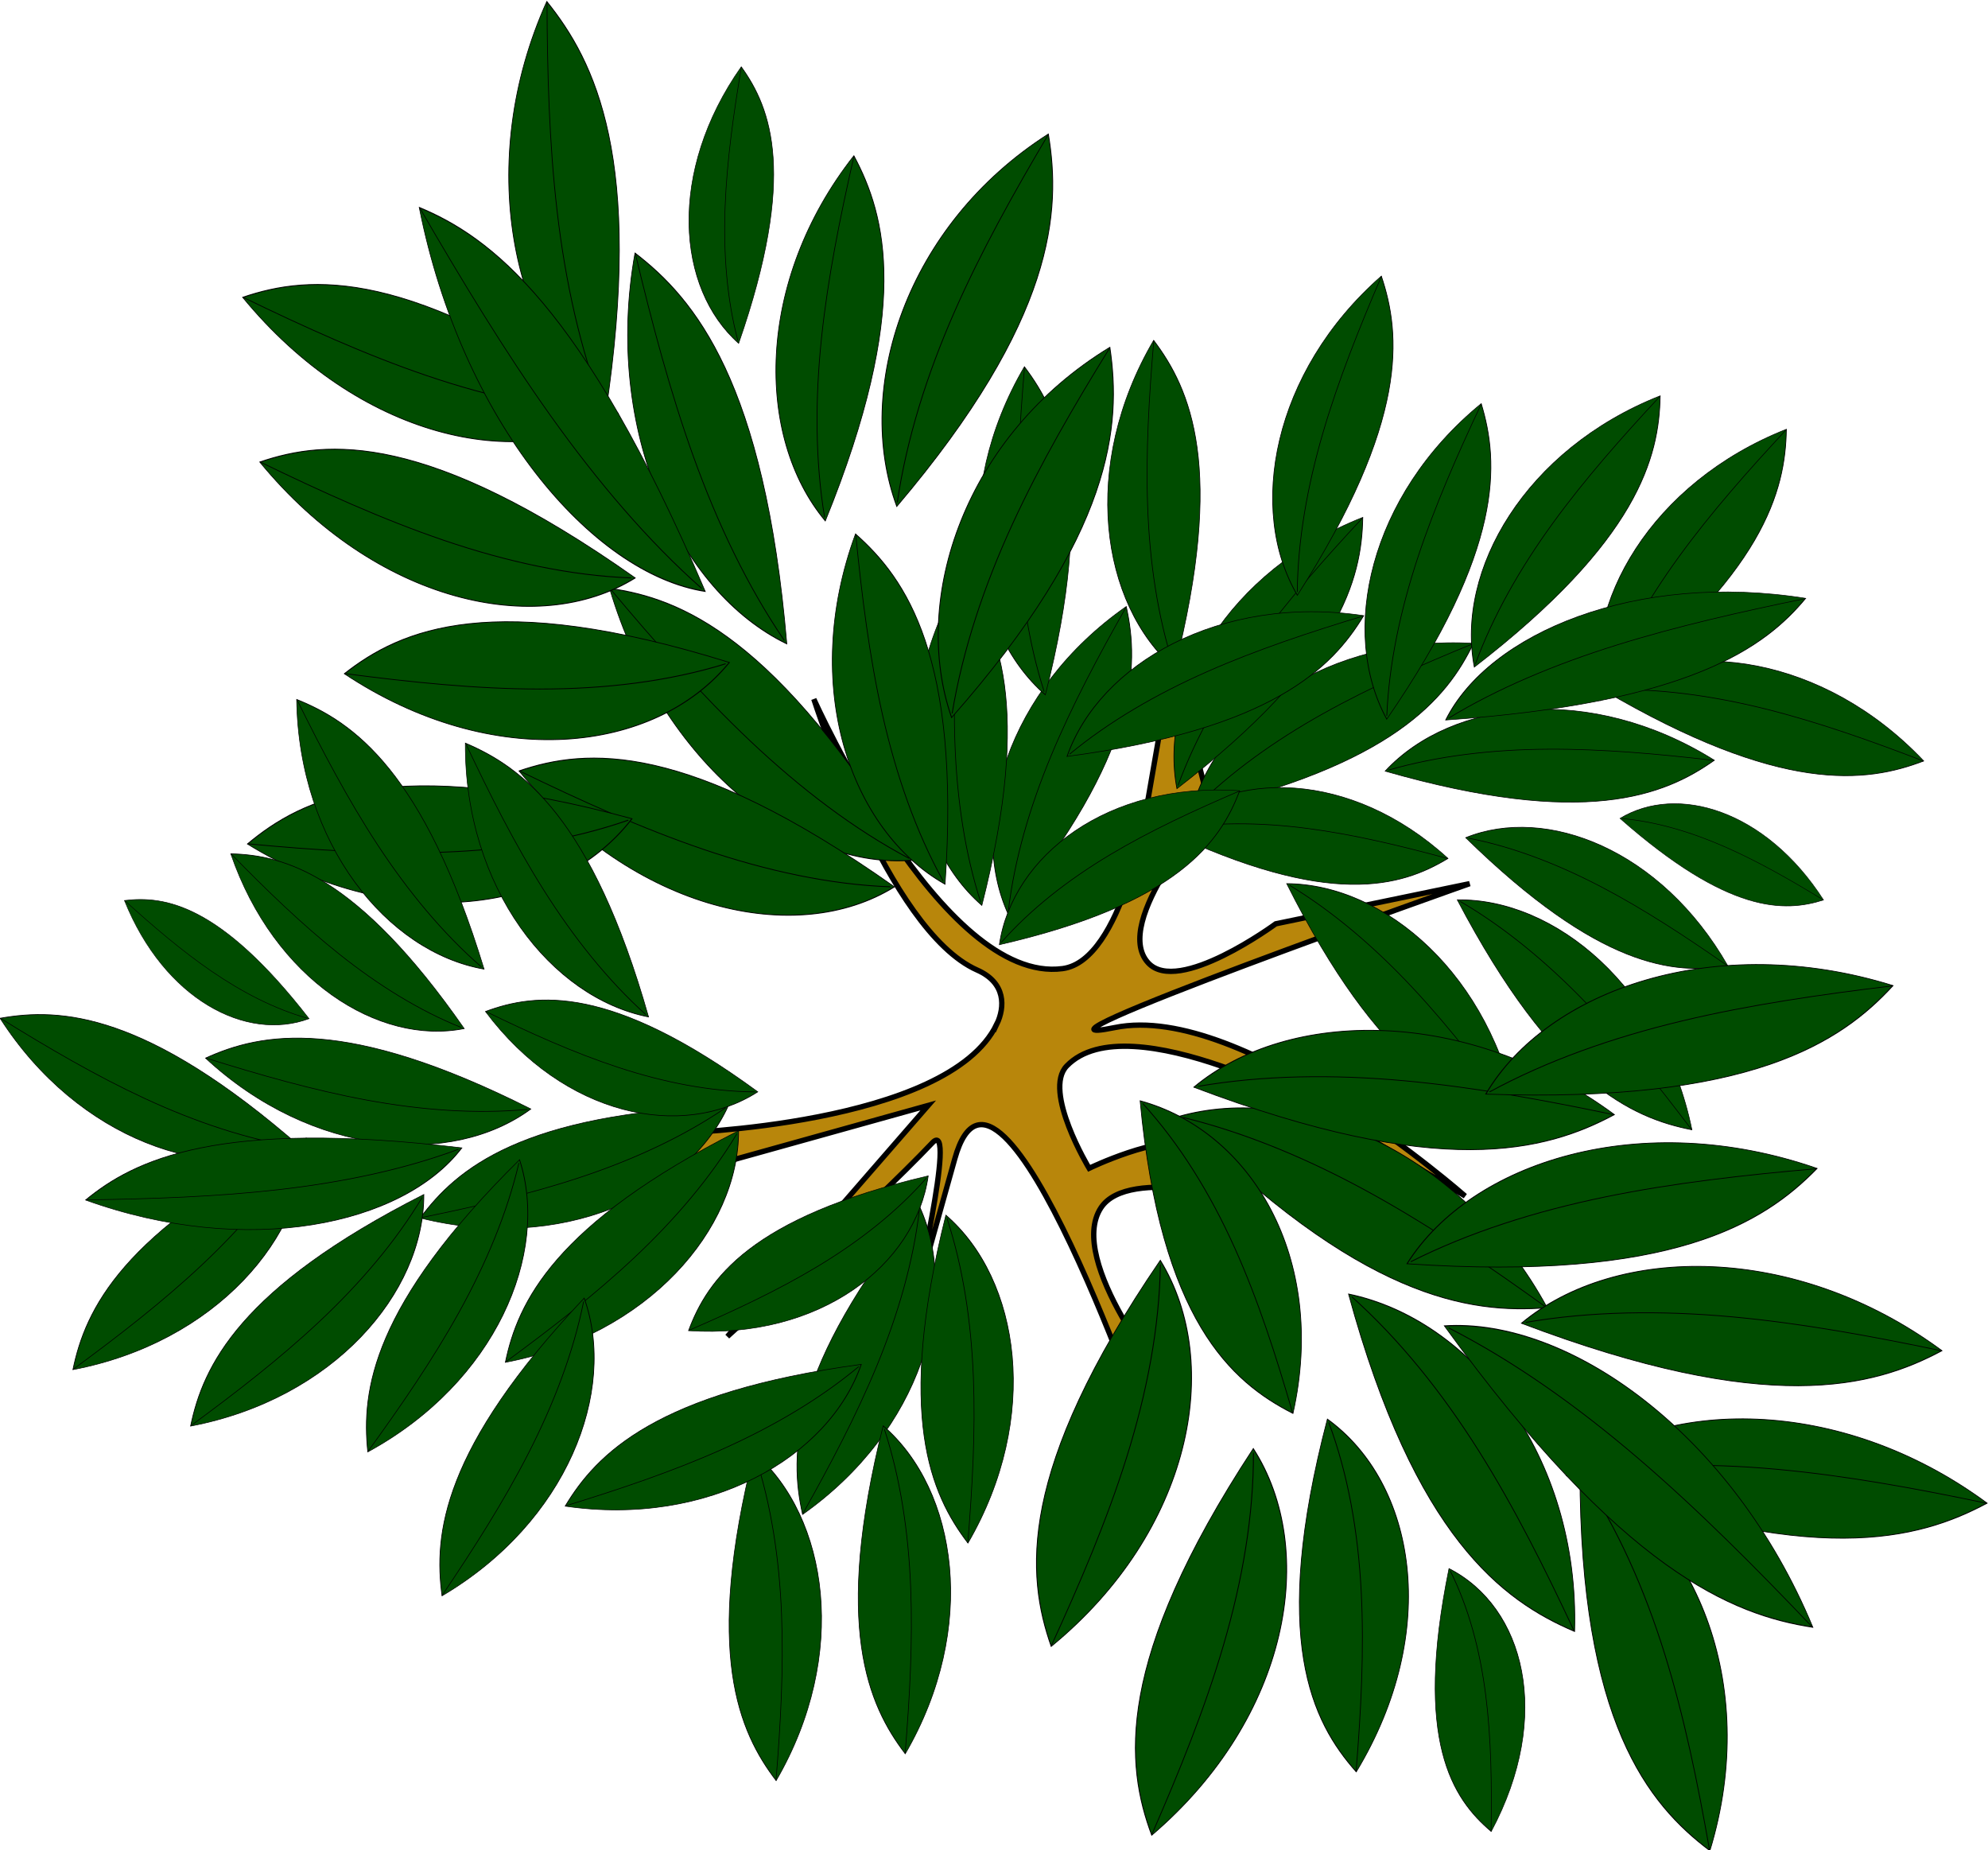 <?xml version="1.0"?>
<svg
    xmlns:rdf="http://www.w3.org/1999/02/22-rdf-syntax-ns#"
    xmlns="http://www.w3.org/2000/svg"
    xmlns:osb="http://www.openswatchbook.org/uri/2009/osb"
    xmlns:cc="http://creativecommons.org/ns#"
    xmlns:xlink="http://www.w3.org/1999/xlink"
    xmlns:dc="http://purl.org/dc/elements/1.1/"
    xmlns:svg="http://www.w3.org/2000/svg"
    xmlns:inkscape="http://www.inkscape.org/namespaces/inkscape"
    xmlns:sodipodi="http://sodipodi.sourceforge.net/DTD/sodipodi-0.dtd"
    xmlns:ns1="http://sozi.baierouge.fr"
    id="svg2"
    viewBox="0 0 372.82 346.91"
    version="1.1"
  >
  <title
      id="title3223"
    >tree-01</title
  >
  <g
      id="g9972"
      stroke="#000"
      transform="translate(-72.208 -29.466)"
    >
    <path
        id="path9870"
        d="m259.13 221.51c-9.169 19.044-60.034 20.414-60.034 20.414l0.6 7.796 46.583-12.988-37.66 43.324s26.866-24.139 38.453-36.333c4.78-5.03-3.774 31.415-3.774 31.415l7.972-28.416c8.373-29.847 37.181 54.572 37.181 54.572l2.998-11.994s-19.333-23.445-12.769-33.39c5.235-7.932 28.491-1.105 28.491-1.105s-6.279-9.448-11.313-10.824c-6.407-1.751-19.401 4.539-19.401 4.539s-8.748-14.481-4.198-19.19c11.578-11.984 49.175 8.995 49.175 8.995l25.533 15.394s-41.532-36.552-65.713-31.585c-23.453 4.817 66.566-26.986 66.566-26.986l-36.36 7.53s-18.326 13.471-23.945 7.302c-6.941-7.62 11.733-28.61 11.733-28.61l-7.196-28.186-4.798 27.586s-4.471 28.794-15.755 30.306c-22.724 3.044-46.668-50.527-46.668-50.527s13.769 43.344 30.64 50.806c5.383 2.381 5.225 6.924 3.662 10.171z"
        stroke-width="1px"
        fill="#b8860b"
    />
    <g
        id="g9396"
        fill="#004c00"
      >
      <g
          id="g3386"
          transform="matrix(.107 .078 -.099 .074 303.49 108.33)"
        >
        <path
            id="path3388"
            stroke-width="1px"
            d="m426.67 539.76c-92.5-144.26-87.36-353.91 50.75-478.72 42.02 95.69 73.19 231.78-50.75 478.72z"
        />
        <path
            id="path3390"
            d="m425.78 534.5c-10.917-80.499-9.177-162.45 1.727-242.95 10.537-77.791 29.226-154.25 50.082-229.93"
        />
      </g
      >
      <g
          id="g9305"
          transform="matrix(.13 .026 -.059 .109 269.31 107.41)"
        >
        <path
            id="path9307"
            stroke-width="1px"
            d="m426.67 539.76c-92.5-144.26-87.36-353.91 50.75-478.72 42.02 95.69 73.19 231.78-50.75 478.72z"
        />
        <path
            id="path9309"
            d="m425.78 534.5c-10.917-80.499-9.177-162.45 1.727-242.95 10.537-77.791 29.226-154.25 50.082-229.93"
        />
      </g
      >
      <g
          id="g9311"
          transform="matrix(.13 .026 -.059 .109 325.08 84.617)"
        >
        <path
            id="path9313"
            stroke-width="1px"
            d="m426.67 539.76c-92.5-144.26-87.36-353.91 50.75-478.72 42.02 95.69 73.19 231.78-50.75 478.72z"
        />
        <path
            id="path9315"
            d="m425.78 534.5c-10.917-80.499-9.177-162.45 1.727-242.95 10.537-77.791 29.226-154.25 50.082-229.93"
        />
      </g
      >
      <g
          id="g9323"
          transform="matrix(.056 .12 -.123 .017 374.48 113.68)"
        >
        <path
            id="path9325"
            stroke-width="1px"
            d="m426.67 539.76c-92.5-144.26-87.36-353.91 50.75-478.72 42.02 95.69 73.19 231.78-50.75 478.72z"
        />
        <path
            id="path9327"
            d="m425.78 534.5c-10.917-80.499-9.177-162.45 1.727-242.95 10.537-77.791 29.226-154.25 50.082-229.93"
        />
      </g
      >
      <g
          id="g9329"
          transform="matrix(.132 -.015 -.023 .122 288.37 104.86)"
        >
        <path
            id="path9331"
            stroke-width="1px"
            d="m426.67 539.76c-92.5-144.26-87.36-353.91 50.75-478.72 42.02 95.69 73.19 231.78-50.75 478.72z"
        />
        <path
            id="path9333"
            d="m425.78 534.5c-10.917-80.499-9.177-162.45 1.727-242.95 10.537-77.791 29.226-154.25 50.082-229.93"
        />
      </g
      >
      <g
          id="g9335"
          transform="matrix(.035 .122 -.107 .002 333.58 132.05)"
        >
        <path
            id="path9337"
            stroke-width="1px"
            d="m426.67 539.76c-92.5-144.26-87.36-353.91 50.75-478.72 42.02 95.69 73.19 231.78-50.75 478.72z"
        />
        <path
            id="path9339"
            d="m425.78 534.5c-10.917-80.499-9.177-162.45 1.727-242.95 10.537-77.791 29.226-154.25 50.082-229.93"
        />
      </g
      >
      <g
          id="g9341"
          transform="matrix(-.048 .123 -.097 -.077 418.34 187.27)"
        >
        <path
            id="path9343"
            stroke-width="1px"
            d="m426.67 539.76c-92.5-144.26-87.36-353.91 50.75-478.72 42.02 95.69 73.19 231.78-50.75 478.72z"
        />
        <path
            id="path9345"
            d="m425.78 534.5c-10.917-80.499-9.177-162.45 1.727-242.95 10.537-77.791 29.226-154.25 50.082-229.93"
        />
      </g
      >
      <g
          id="g9347"
          transform="matrix(.131 -.019 -.019 .123 269.87 82.798)"
        >
        <path
            id="path9349"
            stroke-width="1px"
            d="m426.67 539.76c-92.5-144.26-87.36-353.91 50.75-478.72 42.02 95.69 73.19 231.78-50.75 478.72z"
        />
        <path
            id="path9351"
            d="m425.78 534.5c-10.917-80.499-9.177-162.45 1.727-242.95 10.537-77.791 29.226-154.25 50.082-229.93"
        />
      </g
      >
      <g
          id="g9353"
          transform="matrix(-.003 .124 -.103 -.037 403.95 153.6)"
        >
        <path
            id="path9355"
            stroke-width="1px"
            d="m426.67 539.76c-92.5-144.26-87.36-353.91 50.75-478.72 42.02 95.69 73.19 231.78-50.75 478.72z"
        />
        <path
            id="path9357"
            d="m425.78 534.5c-10.917-80.499-9.177-162.45 1.727-242.95 10.537-77.791 29.226-154.25 50.082-229.93"
        />
      </g
      >
      <g
          id="g9359"
          transform="matrix(-.051 .122 -.096 -.079 387.09 185.74)"
        >
        <path
            id="path9361"
            stroke-width="1px"
            d="m426.67 539.76c-92.5-144.26-87.36-353.91 50.75-478.72 42.02 95.69 73.19 231.78-50.75 478.72z"
        />
        <path
            id="path9363"
            d="m425.78 534.5c-10.917-80.499-9.177-162.45 1.727-242.95 10.537-77.791 29.226-154.25 50.082-229.93"
        />
      </g
      >
      <g
          id="g9377"
          transform="matrix(.13 .026 -.059 .109 348.75 90.884)"
        >
        <path
            id="path9379"
            stroke-width="1px"
            d="m426.67 539.76c-92.5-144.26-87.36-353.91 50.75-478.72 42.02 95.69 73.19 231.78-50.75 478.72z"
        />
        <path
            id="path9381"
            d="m425.78 534.5c-10.917-80.499-9.177-162.45 1.727-242.95 10.537-77.791 29.226-154.25 50.082-229.93"
        />
      </g
      >
      <g
          id="g9383"
          transform="matrix(.024 .13 -.123 -.014 429.02 110.93)"
        >
        <path
            id="path9385"
            stroke-width="1px"
            d="m426.67 539.76c-92.5-144.26-87.36-353.91 50.75-478.72 42.02 95.69 73.19 231.78-50.75 478.72z"
        />
        <path
            id="path9387"
            d="m425.78 534.5c-10.917-80.499-9.177-162.45 1.727-242.95 10.537-77.791 29.226-154.25 50.082-229.93"
        />
      </g
      >
      <g
          id="g9389"
          transform="matrix(.007 .103 -.079 -.021 415.67 150.31)"
        >
        <path
            id="path9391"
            stroke-width="1px"
            d="m426.67 539.76c-92.5-144.26-87.36-353.91 50.75-478.72 42.02 95.69 73.19 231.78-50.75 478.72z"
        />
        <path
            id="path9393"
            d="m425.78 534.5c-10.917-80.499-9.177-162.45 1.727-242.95 10.537-77.791 29.226-154.25 50.082-229.93"
        />
      </g
      >
      <g
          id="g9317"
          transform="matrix(.113 .088 -.129 .057 364.75 96.157)"
        >
        <path
            id="path9319"
            stroke-width="1px"
            d="m426.67 539.76c-92.5-144.26-87.36-353.91 50.75-478.72 42.02 95.69 73.19 231.78-50.75 478.72z"
        />
        <path
            id="path9321"
            d="m425.78 534.5c-10.917-80.499-9.177-162.45 1.727-242.95 10.537-77.791 29.226-154.25 50.082-229.93"
        />
      </g
      >
    </g
    >
    <g
        id="g9914"
        fill="#004c00"
        transform="matrix(.785 .62 -.62 .785 -18.902 -239.23)"
      >
      <g
          id="g9442"
          transform="matrix(.101 -.086 .049 .114 422.91 146.79)"
        >
        <path
            id="path9444"
            stroke-width="1px"
            d="m426.67 539.76c-92.5-144.26-87.36-353.91 50.75-478.72 42.02 95.69 73.19 231.78-50.75 478.72z"
        />
        <path
            id="path9446"
            d="m425.78 534.5c-10.917-80.499-9.177-162.45 1.727-242.95 10.537-77.791 29.226-154.25 50.082-229.93"
        />
      </g
      >
      <g
          id="g9448"
          transform="matrix(.056 -.12 .092 .083 414.05 179.82)"
        >
        <path
            id="path9450"
            stroke-width="1px"
            d="m426.67 539.76c-92.5-144.26-87.36-353.91 50.75-478.72 42.02 95.69 73.19 231.78-50.75 478.72z"
        />
        <path
            id="path9452"
            d="m425.78 534.5c-10.917-80.499-9.177-162.45 1.727-242.95 10.537-77.791 29.226-154.25 50.082-229.93"
        />
      </g
      >
      <g
          id="g9454"
          transform="matrix(.056 -.12 .092 .083 398.93 141.48)"
        >
        <path
            id="path9456"
            stroke-width="1px"
            d="m426.67 539.76c-92.5-144.26-87.36-353.91 50.75-478.72 42.02 95.69 73.19 231.78-50.75 478.72z"
        />
        <path
            id="path9458"
            d="m425.78 534.5c-10.917-80.499-9.177-162.45 1.727-242.95 10.537-77.791 29.226-154.25 50.082-229.93"
        />
      </g
      >
      <g
          id="g9472"
          transform="matrix(.127 -.006 -.023 .105 452.98 123.06)"
        >
        <path
            id="path9474"
            stroke-width="1px"
            d="m426.67 539.76c-92.5-144.26-87.36-353.91 50.75-478.72 42.02 95.69 73.19 231.78-50.75 478.72z"
        />
        <path
            id="path9476"
            d="m425.78 534.5c-10.917-80.499-9.177-162.45 1.727-242.95 10.537-77.791 29.226-154.25 50.082-229.93"
        />
      </g
      >
      <g
          id="g9502"
          transform="matrix(.056 -.12 .092 .083 414.88 122.58)"
        >
        <path
            id="path9504"
            stroke-width="1px"
            d="m426.67 539.76c-92.5-144.26-87.36-353.91 50.75-478.72 42.02 95.69 73.19 231.78-50.75 478.72z"
        />
        <path
            id="path9506"
            d="m425.78 534.5c-10.917-80.499-9.177-162.45 1.727-242.95 10.537-77.791 29.226-154.25 50.082-229.93"
        />
      </g
      >
      <g
          id="g9508"
          transform="matrix(.132 .007 -.043 .116 449.72 76.018)"
        >
        <path
            id="path9510"
            stroke-width="1px"
            d="m426.67 539.76c-92.5-144.26-87.36-353.91 50.75-478.72 42.02 95.69 73.19 231.78-50.75 478.72z"
        />
        <path
            id="path9512"
            d="m425.78 534.5c-10.917-80.499-9.177-162.45 1.727-242.95 10.537-77.791 29.226-154.25 50.082-229.93"
        />
      </g
      >
    </g
    >
    <g
        id="g9526"
        fill="#004c00"
        transform="matrix(-.425 -1.2 1.093 -.395 170.61 617.31)"
      >
      <g
          id="g9528"
          transform="matrix(.107 .078 -.099 .074 303.49 108.33)"
        >
        <path
            id="path9530"
            stroke-width="1px"
            d="m426.67 539.76c-92.5-144.26-87.36-353.91 50.75-478.72 42.02 95.69 73.19 231.78-50.75 478.72z"
        />
        <path
            id="path9532"
            d="m425.78 534.5c-10.917-80.499-9.177-162.45 1.727-242.95 10.537-77.791 29.226-154.25 50.082-229.93"
        />
      </g
      >
      <g
          id="g9534"
          transform="matrix(.13 .026 -.059 .109 269.31 107.41)"
        >
        <path
            id="path9536"
            stroke-width="1px"
            d="m426.67 539.76c-92.5-144.26-87.36-353.91 50.75-478.72 42.02 95.69 73.19 231.78-50.75 478.72z"
        />
        <path
            id="path9538"
            d="m425.78 534.5c-10.917-80.499-9.177-162.45 1.727-242.95 10.537-77.791 29.226-154.25 50.082-229.93"
        />
      </g
      >
      <g
          id="g9540"
          transform="matrix(.13 .026 -.059 .109 325.08 84.617)"
        >
        <path
            id="path9542"
            stroke-width="1px"
            d="m426.67 539.76c-92.5-144.26-87.36-353.91 50.75-478.72 42.02 95.69 73.19 231.78-50.75 478.72z"
        />
        <path
            id="path9544"
            d="m425.78 534.5c-10.917-80.499-9.177-162.45 1.727-242.95 10.537-77.791 29.226-154.25 50.082-229.93"
        />
      </g
      >
      <g
          id="g9546"
          transform="matrix(.056 .12 -.123 .017 374.48 113.68)"
        >
        <path
            id="path9548"
            stroke-width="1px"
            d="m426.67 539.76c-92.5-144.26-87.36-353.91 50.75-478.72 42.02 95.69 73.19 231.78-50.75 478.72z"
        />
        <path
            id="path9550"
            d="m425.78 534.5c-10.917-80.499-9.177-162.45 1.727-242.95 10.537-77.791 29.226-154.25 50.082-229.93"
        />
      </g
      >
      <g
          id="g9552"
          transform="matrix(.132 -.015 -.023 .122 288.37 104.86)"
        >
        <path
            id="path9554"
            stroke-width="1px"
            d="m426.67 539.76c-92.5-144.26-87.36-353.91 50.75-478.72 42.02 95.69 73.19 231.78-50.75 478.72z"
        />
        <path
            id="path9556"
            d="m425.78 534.5c-10.917-80.499-9.177-162.45 1.727-242.95 10.537-77.791 29.226-154.25 50.082-229.93"
        />
      </g
      >
      <g
          id="g9558"
          transform="matrix(.035 .122 -.107 .002 333.58 132.05)"
        >
        <path
            id="path9560"
            stroke-width="1px"
            d="m426.67 539.76c-92.5-144.26-87.36-353.91 50.75-478.72 42.02 95.69 73.19 231.78-50.75 478.72z"
        />
        <path
            id="path9562"
            d="m425.78 534.5c-10.917-80.499-9.177-162.45 1.727-242.95 10.537-77.791 29.226-154.25 50.082-229.93"
        />
      </g
      >
      <g
          id="g9564"
          transform="matrix(-.048 .123 -.097 -.077 418.34 187.27)"
        >
        <path
            id="path9566"
            stroke-width="1px"
            d="m426.67 539.76c-92.5-144.26-87.36-353.91 50.75-478.72 42.02 95.69 73.19 231.78-50.75 478.72z"
        />
        <path
            id="path9568"
            d="m425.78 534.5c-10.917-80.499-9.177-162.45 1.727-242.95 10.537-77.791 29.226-154.25 50.082-229.93"
        />
      </g
      >
      <g
          id="g9570"
          transform="matrix(.131 -.019 -.019 .123 269.87 82.798)"
        >
        <path
            id="path9572"
            stroke-width="1px"
            d="m426.67 539.76c-92.5-144.26-87.36-353.91 50.75-478.72 42.02 95.69 73.19 231.78-50.75 478.72z"
        />
        <path
            id="path9574"
            d="m425.78 534.5c-10.917-80.499-9.177-162.45 1.727-242.95 10.537-77.791 29.226-154.25 50.082-229.93"
        />
      </g
      >
      <g
          id="g9576"
          transform="matrix(-.003 .124 -.103 -.037 403.95 153.6)"
        >
        <path
            id="path9578"
            stroke-width="1px"
            d="m426.67 539.76c-92.5-144.26-87.36-353.91 50.75-478.72 42.02 95.69 73.19 231.78-50.75 478.72z"
        />
        <path
            id="path9580"
            d="m425.78 534.5c-10.917-80.499-9.177-162.45 1.727-242.95 10.537-77.791 29.226-154.25 50.082-229.93"
        />
      </g
      >
      <g
          id="g9582"
          transform="matrix(-.051 .122 -.096 -.079 387.09 185.74)"
        >
        <path
            id="path9584"
            stroke-width="1px"
            d="m426.67 539.76c-92.5-144.26-87.36-353.91 50.75-478.72 42.02 95.69 73.19 231.78-50.75 478.72z"
        />
        <path
            id="path9586"
            d="m425.78 534.5c-10.917-80.499-9.177-162.45 1.727-242.95 10.537-77.791 29.226-154.25 50.082-229.93"
        />
      </g
      >
      <g
          id="g9588"
          transform="matrix(.13 .026 -.059 .109 348.75 90.884)"
        >
        <path
            id="path9590"
            stroke-width="1px"
            d="m426.67 539.76c-92.5-144.26-87.36-353.91 50.75-478.72 42.02 95.69 73.19 231.78-50.75 478.72z"
        />
        <path
            id="path9592"
            d="m425.78 534.5c-10.917-80.499-9.177-162.45 1.727-242.95 10.537-77.791 29.226-154.25 50.082-229.93"
        />
      </g
      >
      <g
          id="g9594"
          transform="matrix(.024 .13 -.123 -.014 429.02 110.93)"
        >
        <path
            id="path9596"
            stroke-width="1px"
            d="m426.67 539.76c-92.5-144.26-87.36-353.91 50.75-478.72 42.02 95.69 73.19 231.78-50.75 478.72z"
        />
        <path
            id="path9598"
            d="m425.78 534.5c-10.917-80.499-9.177-162.45 1.727-242.95 10.537-77.791 29.226-154.25 50.082-229.93"
        />
      </g
      >
      <g
          id="g9600"
          transform="matrix(.007 .103 -.079 -.021 415.67 150.31)"
        >
        <path
            id="path9602"
            stroke-width="1px"
            d="m426.67 539.76c-92.5-144.26-87.36-353.91 50.75-478.72 42.02 95.69 73.19 231.78-50.75 478.72z"
        />
        <path
            id="path9604"
            d="m425.78 534.5c-10.917-80.499-9.177-162.45 1.727-242.95 10.537-77.791 29.226-154.25 50.082-229.93"
        />
      </g
      >
      <g
          id="g9606"
          transform="matrix(.113 .088 -.129 .057 364.75 96.157)"
        >
        <path
            id="path9608"
            stroke-width="1px"
            d="m426.67 539.76c-92.5-144.26-87.36-353.91 50.75-478.72 42.02 95.69 73.19 231.78-50.75 478.72z"
        />
        <path
            id="path9610"
            d="m425.78 534.5c-10.917-80.499-9.177-162.45 1.727-242.95 10.537-77.791 29.226-154.25 50.082-229.93"
        />
      </g
      >
    </g
    >
    <g
        id="g9612"
        fill="#004c00"
        transform="matrix(-.982 -.187 .187 -.982 465.21 470.4)"
      >
      <g
          id="g9614"
          transform="matrix(.107 .078 -.099 .074 303.49 108.33)"
        >
        <path
            id="path9616"
            stroke-width="1px"
            d="m426.67 539.76c-92.5-144.26-87.36-353.91 50.75-478.72 42.02 95.69 73.19 231.78-50.75 478.72z"
        />
        <path
            id="path9618"
            d="m425.78 534.5c-10.917-80.499-9.177-162.45 1.727-242.95 10.537-77.791 29.226-154.25 50.082-229.93"
        />
      </g
      >
      <g
          id="g9620"
          transform="matrix(.13 .026 -.059 .109 269.31 107.41)"
        >
        <path
            id="path9622"
            stroke-width="1px"
            d="m426.67 539.76c-92.5-144.26-87.36-353.91 50.75-478.72 42.02 95.69 73.19 231.78-50.75 478.72z"
        />
        <path
            id="path9624"
            d="m425.78 534.5c-10.917-80.499-9.177-162.45 1.727-242.95 10.537-77.791 29.226-154.25 50.082-229.93"
        />
      </g
      >
      <g
          id="g9626"
          transform="matrix(.13 .026 -.059 .109 325.08 84.617)"
        >
        <path
            id="path9628"
            stroke-width="1px"
            d="m426.67 539.76c-92.5-144.26-87.36-353.91 50.75-478.72 42.02 95.69 73.19 231.78-50.75 478.72z"
        />
        <path
            id="path9630"
            d="m425.78 534.5c-10.917-80.499-9.177-162.45 1.727-242.95 10.537-77.791 29.226-154.25 50.082-229.93"
        />
      </g
      >
      <g
          id="g9632"
          transform="matrix(.056 .12 -.123 .017 374.48 113.68)"
        >
        <path
            id="path9634"
            stroke-width="1px"
            d="m426.67 539.76c-92.5-144.26-87.36-353.91 50.75-478.72 42.02 95.69 73.19 231.78-50.75 478.72z"
        />
        <path
            id="path9636"
            d="m425.78 534.5c-10.917-80.499-9.177-162.45 1.727-242.95 10.537-77.791 29.226-154.25 50.082-229.93"
        />
      </g
      >
      <g
          id="g9638"
          transform="matrix(.132 -.015 -.023 .122 288.37 104.86)"
        >
        <path
            id="path9640"
            stroke-width="1px"
            d="m426.67 539.76c-92.5-144.26-87.36-353.91 50.75-478.72 42.02 95.69 73.19 231.78-50.75 478.72z"
        />
        <path
            id="path9642"
            d="m425.78 534.5c-10.917-80.499-9.177-162.45 1.727-242.95 10.537-77.791 29.226-154.25 50.082-229.93"
        />
      </g
      >
      <g
          id="g9644"
          transform="matrix(.035 .122 -.107 .002 333.58 132.05)"
        >
        <path
            id="path9646"
            stroke-width="1px"
            d="m426.67 539.76c-92.5-144.26-87.36-353.91 50.75-478.72 42.02 95.69 73.19 231.78-50.75 478.72z"
        />
        <path
            id="path9648"
            d="m425.78 534.5c-10.917-80.499-9.177-162.45 1.727-242.95 10.537-77.791 29.226-154.25 50.082-229.93"
        />
      </g
      >
      <g
          id="g9650"
          transform="matrix(-.048 .123 -.097 -.077 418.34 187.27)"
        >
        <path
            id="path9652"
            stroke-width="1px"
            d="m426.67 539.76c-92.5-144.26-87.36-353.91 50.75-478.72 42.02 95.69 73.19 231.78-50.75 478.72z"
        />
        <path
            id="path9654"
            d="m425.78 534.5c-10.917-80.499-9.177-162.45 1.727-242.95 10.537-77.791 29.226-154.25 50.082-229.93"
        />
      </g
      >
      <g
          id="g9656"
          transform="matrix(.131 -.019 -.019 .123 269.87 82.798)"
        >
        <path
            id="path9658"
            stroke-width="1px"
            d="m426.67 539.76c-92.5-144.26-87.36-353.91 50.75-478.72 42.02 95.69 73.19 231.78-50.75 478.72z"
        />
        <path
            id="path9660"
            d="m425.78 534.5c-10.917-80.499-9.177-162.45 1.727-242.95 10.537-77.791 29.226-154.25 50.082-229.93"
        />
      </g
      >
      <g
          id="g9662"
          transform="matrix(-.003 .124 -.103 -.037 403.95 153.6)"
        >
        <path
            id="path9664"
            stroke-width="1px"
            d="m426.67 539.76c-92.5-144.26-87.36-353.91 50.75-478.72 42.02 95.69 73.19 231.78-50.75 478.72z"
        />
        <path
            id="path9666"
            d="m425.78 534.5c-10.917-80.499-9.177-162.45 1.727-242.95 10.537-77.791 29.226-154.25 50.082-229.93"
        />
      </g
      >
      <g
          id="g9668"
          transform="matrix(-.051 .122 -.096 -.079 387.09 185.74)"
        >
        <path
            id="path9670"
            stroke-width="1px"
            d="m426.67 539.76c-92.5-144.26-87.36-353.91 50.75-478.72 42.02 95.69 73.19 231.78-50.75 478.72z"
        />
        <path
            id="path9672"
            d="m425.78 534.5c-10.917-80.499-9.177-162.45 1.727-242.95 10.537-77.791 29.226-154.25 50.082-229.93"
        />
      </g
      >
      <g
          id="g9674"
          transform="matrix(.13 .026 -.059 .109 348.75 90.884)"
        >
        <path
            id="path9676"
            stroke-width="1px"
            d="m426.67 539.76c-92.5-144.26-87.36-353.91 50.75-478.72 42.02 95.69 73.19 231.78-50.75 478.72z"
        />
        <path
            id="path9678"
            d="m425.78 534.5c-10.917-80.499-9.177-162.45 1.727-242.95 10.537-77.791 29.226-154.25 50.082-229.93"
        />
      </g
      >
      <g
          id="g9680"
          transform="matrix(.024 .13 -.123 -.014 429.02 110.93)"
        >
        <path
            id="path9682"
            stroke-width="1px"
            d="m426.67 539.76c-92.5-144.26-87.36-353.91 50.75-478.72 42.02 95.69 73.19 231.78-50.75 478.72z"
        />
        <path
            id="path9684"
            d="m425.78 534.5c-10.917-80.499-9.177-162.45 1.727-242.95 10.537-77.791 29.226-154.25 50.082-229.93"
        />
      </g
      >
      <g
          id="g9686"
          transform="matrix(.007 .103 -.079 -.021 415.67 150.31)"
        >
        <path
            id="path9688"
            stroke-width="1px"
            d="m426.67 539.76c-92.5-144.26-87.36-353.91 50.75-478.72 42.02 95.69 73.19 231.78-50.75 478.72z"
        />
        <path
            id="path9690"
            d="m425.78 534.5c-10.917-80.499-9.177-162.45 1.727-242.95 10.537-77.791 29.226-154.25 50.082-229.93"
        />
      </g
      >
      <g
          id="g9692"
          transform="matrix(.113 .088 -.129 .057 364.75 96.157)"
        >
        <path
            id="path9694"
            stroke-width="1px"
            d="m426.67 539.76c-92.5-144.26-87.36-353.91 50.75-478.72 42.02 95.69 73.19 231.78-50.75 478.72z"
        />
        <path
            id="path9696"
            d="m425.78 534.5c-10.917-80.499-9.177-162.45 1.727-242.95 10.537-77.791 29.226-154.25 50.082-229.93"
        />
      </g
      >
    </g
    >
    <g
        id="g9784"
        fill="#004c00"
        transform="matrix(.65 1.045 -1.105 .615 301.66 -181.86)"
      >
      <g
          id="g9786"
          transform="matrix(.107 .078 -.099 .074 303.49 108.33)"
        >
        <path
            id="path9788"
            stroke-width="1px"
            d="m426.67 539.76c-92.5-144.26-87.36-353.91 50.75-478.72 42.02 95.69 73.19 231.78-50.75 478.72z"
        />
        <path
            id="path9790"
            d="m425.78 534.5c-10.917-80.499-9.177-162.45 1.727-242.95 10.537-77.791 29.226-154.25 50.082-229.93"
        />
      </g
      >
      <g
          id="g9792"
          transform="matrix(.13 .026 -.059 .109 269.31 107.41)"
        >
        <path
            id="path9794"
            stroke-width="1px"
            d="m426.67 539.76c-92.5-144.26-87.36-353.91 50.75-478.72 42.02 95.69 73.19 231.78-50.75 478.72z"
        />
        <path
            id="path9796"
            d="m425.78 534.5c-10.917-80.499-9.177-162.45 1.727-242.95 10.537-77.791 29.226-154.25 50.082-229.93"
        />
      </g
      >
      <g
          id="g9798"
          transform="matrix(.13 .026 -.059 .109 325.08 84.617)"
        >
        <path
            id="path9800"
            stroke-width="1px"
            d="m426.67 539.76c-92.5-144.26-87.36-353.91 50.75-478.72 42.02 95.69 73.19 231.78-50.75 478.72z"
        />
        <path
            id="path9802"
            d="m425.78 534.5c-10.917-80.499-9.177-162.45 1.727-242.95 10.537-77.791 29.226-154.25 50.082-229.93"
        />
      </g
      >
      <g
          id="g9804"
          transform="matrix(.056 .12 -.123 .017 374.48 113.68)"
        >
        <path
            id="path9806"
            stroke-width="1px"
            d="m426.67 539.76c-92.5-144.26-87.36-353.91 50.75-478.72 42.02 95.69 73.19 231.78-50.75 478.72z"
        />
        <path
            id="path9808"
            d="m425.78 534.5c-10.917-80.499-9.177-162.45 1.727-242.95 10.537-77.791 29.226-154.25 50.082-229.93"
        />
      </g
      >
      <g
          id="g9810"
          transform="matrix(.132 -.015 -.023 .122 288.37 104.86)"
        >
        <path
            id="path9812"
            stroke-width="1px"
            d="m426.67 539.76c-92.5-144.26-87.36-353.91 50.75-478.72 42.02 95.69 73.19 231.78-50.75 478.72z"
        />
        <path
            id="path9814"
            d="m425.78 534.5c-10.917-80.499-9.177-162.45 1.727-242.95 10.537-77.791 29.226-154.25 50.082-229.93"
        />
      </g
      >
      <g
          id="g9816"
          transform="matrix(.035 .122 -.107 .002 333.58 132.05)"
        >
        <path
            id="path9818"
            stroke-width="1px"
            d="m426.67 539.76c-92.5-144.26-87.36-353.91 50.75-478.72 42.02 95.69 73.19 231.78-50.75 478.72z"
        />
        <path
            id="path9820"
            d="m425.78 534.5c-10.917-80.499-9.177-162.45 1.727-242.95 10.537-77.791 29.226-154.25 50.082-229.93"
        />
      </g
      >
      <g
          id="g9822"
          transform="matrix(-.048 .123 -.097 -.077 418.34 187.27)"
        >
        <path
            id="path9824"
            stroke-width="1px"
            d="m426.67 539.76c-92.5-144.26-87.36-353.91 50.75-478.72 42.02 95.69 73.19 231.78-50.75 478.72z"
        />
        <path
            id="path9826"
            d="m425.78 534.5c-10.917-80.499-9.177-162.45 1.727-242.95 10.537-77.791 29.226-154.25 50.082-229.93"
        />
      </g
      >
      <g
          id="g9828"
          transform="matrix(.131 -.019 -.019 .123 269.87 82.798)"
        >
        <path
            id="path9830"
            stroke-width="1px"
            d="m426.67 539.76c-92.5-144.26-87.36-353.91 50.75-478.72 42.02 95.69 73.19 231.78-50.75 478.72z"
        />
        <path
            id="path9832"
            d="m425.78 534.5c-10.917-80.499-9.177-162.45 1.727-242.95 10.537-77.791 29.226-154.25 50.082-229.93"
        />
      </g
      >
      <g
          id="g9834"
          transform="matrix(-.003 .124 -.103 -.037 403.95 153.6)"
        >
        <path
            id="path9836"
            stroke-width="1px"
            d="m426.67 539.76c-92.5-144.26-87.36-353.91 50.75-478.72 42.02 95.69 73.19 231.78-50.75 478.72z"
        />
        <path
            id="path9838"
            d="m425.78 534.5c-10.917-80.499-9.177-162.45 1.727-242.95 10.537-77.791 29.226-154.25 50.082-229.93"
        />
      </g
      >
      <g
          id="g9840"
          transform="matrix(-.051 .122 -.096 -.079 387.09 185.74)"
        >
        <path
            id="path9842"
            stroke-width="1px"
            d="m426.67 539.76c-92.5-144.26-87.36-353.91 50.75-478.72 42.02 95.69 73.19 231.78-50.75 478.72z"
        />
        <path
            id="path9844"
            d="m425.78 534.5c-10.917-80.499-9.177-162.45 1.727-242.95 10.537-77.791 29.226-154.25 50.082-229.93"
        />
      </g
      >
      <g
          id="g9846"
          transform="matrix(.13 .026 -.059 .109 348.75 90.884)"
        >
        <path
            id="path9848"
            stroke-width="1px"
            d="m426.67 539.76c-92.5-144.26-87.36-353.91 50.75-478.72 42.02 95.69 73.19 231.78-50.75 478.72z"
        />
        <path
            id="path9850"
            d="m425.78 534.5c-10.917-80.499-9.177-162.45 1.727-242.95 10.537-77.791 29.226-154.25 50.082-229.93"
        />
      </g
      >
      <g
          id="g9852"
          transform="matrix(.024 .13 -.123 -.014 429.02 110.93)"
        >
        <path
            id="path9854"
            stroke-width="1px"
            d="m426.67 539.76c-92.5-144.26-87.36-353.91 50.75-478.72 42.02 95.69 73.19 231.78-50.75 478.72z"
        />
        <path
            id="path9856"
            d="m425.78 534.5c-10.917-80.499-9.177-162.45 1.727-242.95 10.537-77.791 29.226-154.25 50.082-229.93"
        />
      </g
      >
      <g
          id="g9858"
          transform="matrix(.007 .103 -.079 -.021 415.67 150.31)"
        >
        <path
            id="path9860"
            stroke-width="1px"
            d="m426.67 539.76c-92.5-144.26-87.36-353.91 50.75-478.72 42.02 95.69 73.19 231.78-50.75 478.72z"
        />
        <path
            id="path9862"
            d="m425.78 534.5c-10.917-80.499-9.177-162.45 1.727-242.95 10.537-77.791 29.226-154.25 50.082-229.93"
        />
      </g
      >
      <g
          id="g9864"
          transform="matrix(.113 .088 -.129 .057 364.75 96.157)"
        >
        <path
            id="path9866"
            stroke-width="1px"
            d="m426.67 539.76c-92.5-144.26-87.36-353.91 50.75-478.72 42.02 95.69 73.19 231.78-50.75 478.72z"
        />
        <path
            id="path9868"
            d="m425.78 534.5c-10.917-80.499-9.177-162.45 1.727-242.95 10.537-77.791 29.226-154.25 50.082-229.93"
        />
      </g
      >
    </g
    >
    <g
        id="g9934"
        fill="#004c00"
        transform="matrix(-.787 -.617 .617 -.787 526.33 694.64)"
      >
      <g
          id="g9936"
          transform="matrix(.101 -.086 .049 .114 422.91 146.79)"
        >
        <path
            id="path9938"
            stroke-width="1px"
            d="m426.67 539.76c-92.5-144.26-87.36-353.91 50.75-478.72 42.02 95.69 73.19 231.78-50.75 478.72z"
        />
        <path
            id="path9940"
            d="m425.78 534.5c-10.917-80.499-9.177-162.45 1.727-242.95 10.537-77.791 29.226-154.25 50.082-229.93"
        />
      </g
      >
      <g
          id="g9942"
          transform="matrix(.056 -.12 .092 .083 414.05 179.82)"
        >
        <path
            id="path9944"
            stroke-width="1px"
            d="m426.67 539.76c-92.5-144.26-87.36-353.91 50.75-478.72 42.02 95.69 73.19 231.78-50.75 478.72z"
        />
        <path
            id="path9946"
            d="m425.78 534.5c-10.917-80.499-9.177-162.45 1.727-242.95 10.537-77.791 29.226-154.25 50.082-229.93"
        />
      </g
      >
      <g
          id="g9948"
          transform="matrix(.056 -.12 .092 .083 398.93 141.48)"
        >
        <path
            id="path9950"
            stroke-width="1px"
            d="m426.67 539.76c-92.5-144.26-87.36-353.91 50.75-478.72 42.02 95.69 73.19 231.78-50.75 478.72z"
        />
        <path
            id="path9952"
            d="m425.78 534.5c-10.917-80.499-9.177-162.45 1.727-242.95 10.537-77.791 29.226-154.25 50.082-229.93"
        />
      </g
      >
      <g
          id="g9954"
          transform="matrix(.127 -.006 -.023 .105 452.98 123.06)"
        >
        <path
            id="path9956"
            stroke-width="1px"
            d="m426.67 539.76c-92.5-144.26-87.36-353.91 50.75-478.72 42.02 95.69 73.19 231.78-50.75 478.72z"
        />
        <path
            id="path9958"
            d="m425.78 534.5c-10.917-80.499-9.177-162.45 1.727-242.95 10.537-77.791 29.226-154.25 50.082-229.93"
        />
      </g
      >
      <g
          id="g9960"
          transform="matrix(.056 -.12 .092 .083 414.88 122.58)"
        >
        <path
            id="path9962"
            stroke-width="1px"
            d="m426.67 539.76c-92.5-144.26-87.36-353.91 50.75-478.72 42.02 95.69 73.19 231.78-50.75 478.72z"
        />
        <path
            id="path9964"
            d="m425.78 534.5c-10.917-80.499-9.177-162.45 1.727-242.95 10.537-77.791 29.226-154.25 50.082-229.93"
        />
      </g
      >
      <g
          id="g9966"
          transform="matrix(.132 .007 -.043 .116 449.72 76.018)"
        >
        <path
            id="path9968"
            stroke-width="1px"
            d="m426.67 539.76c-92.5-144.26-87.36-353.91 50.75-478.72 42.02 95.69 73.19 231.78-50.75 478.72z"
        />
        <path
            id="path9970"
            d="m425.78 534.5c-10.917-80.499-9.177-162.45 1.727-242.95 10.537-77.791 29.226-154.25 50.082-229.93"
        />
      </g
      >
    </g
    >
  </g
  >
</svg
>
